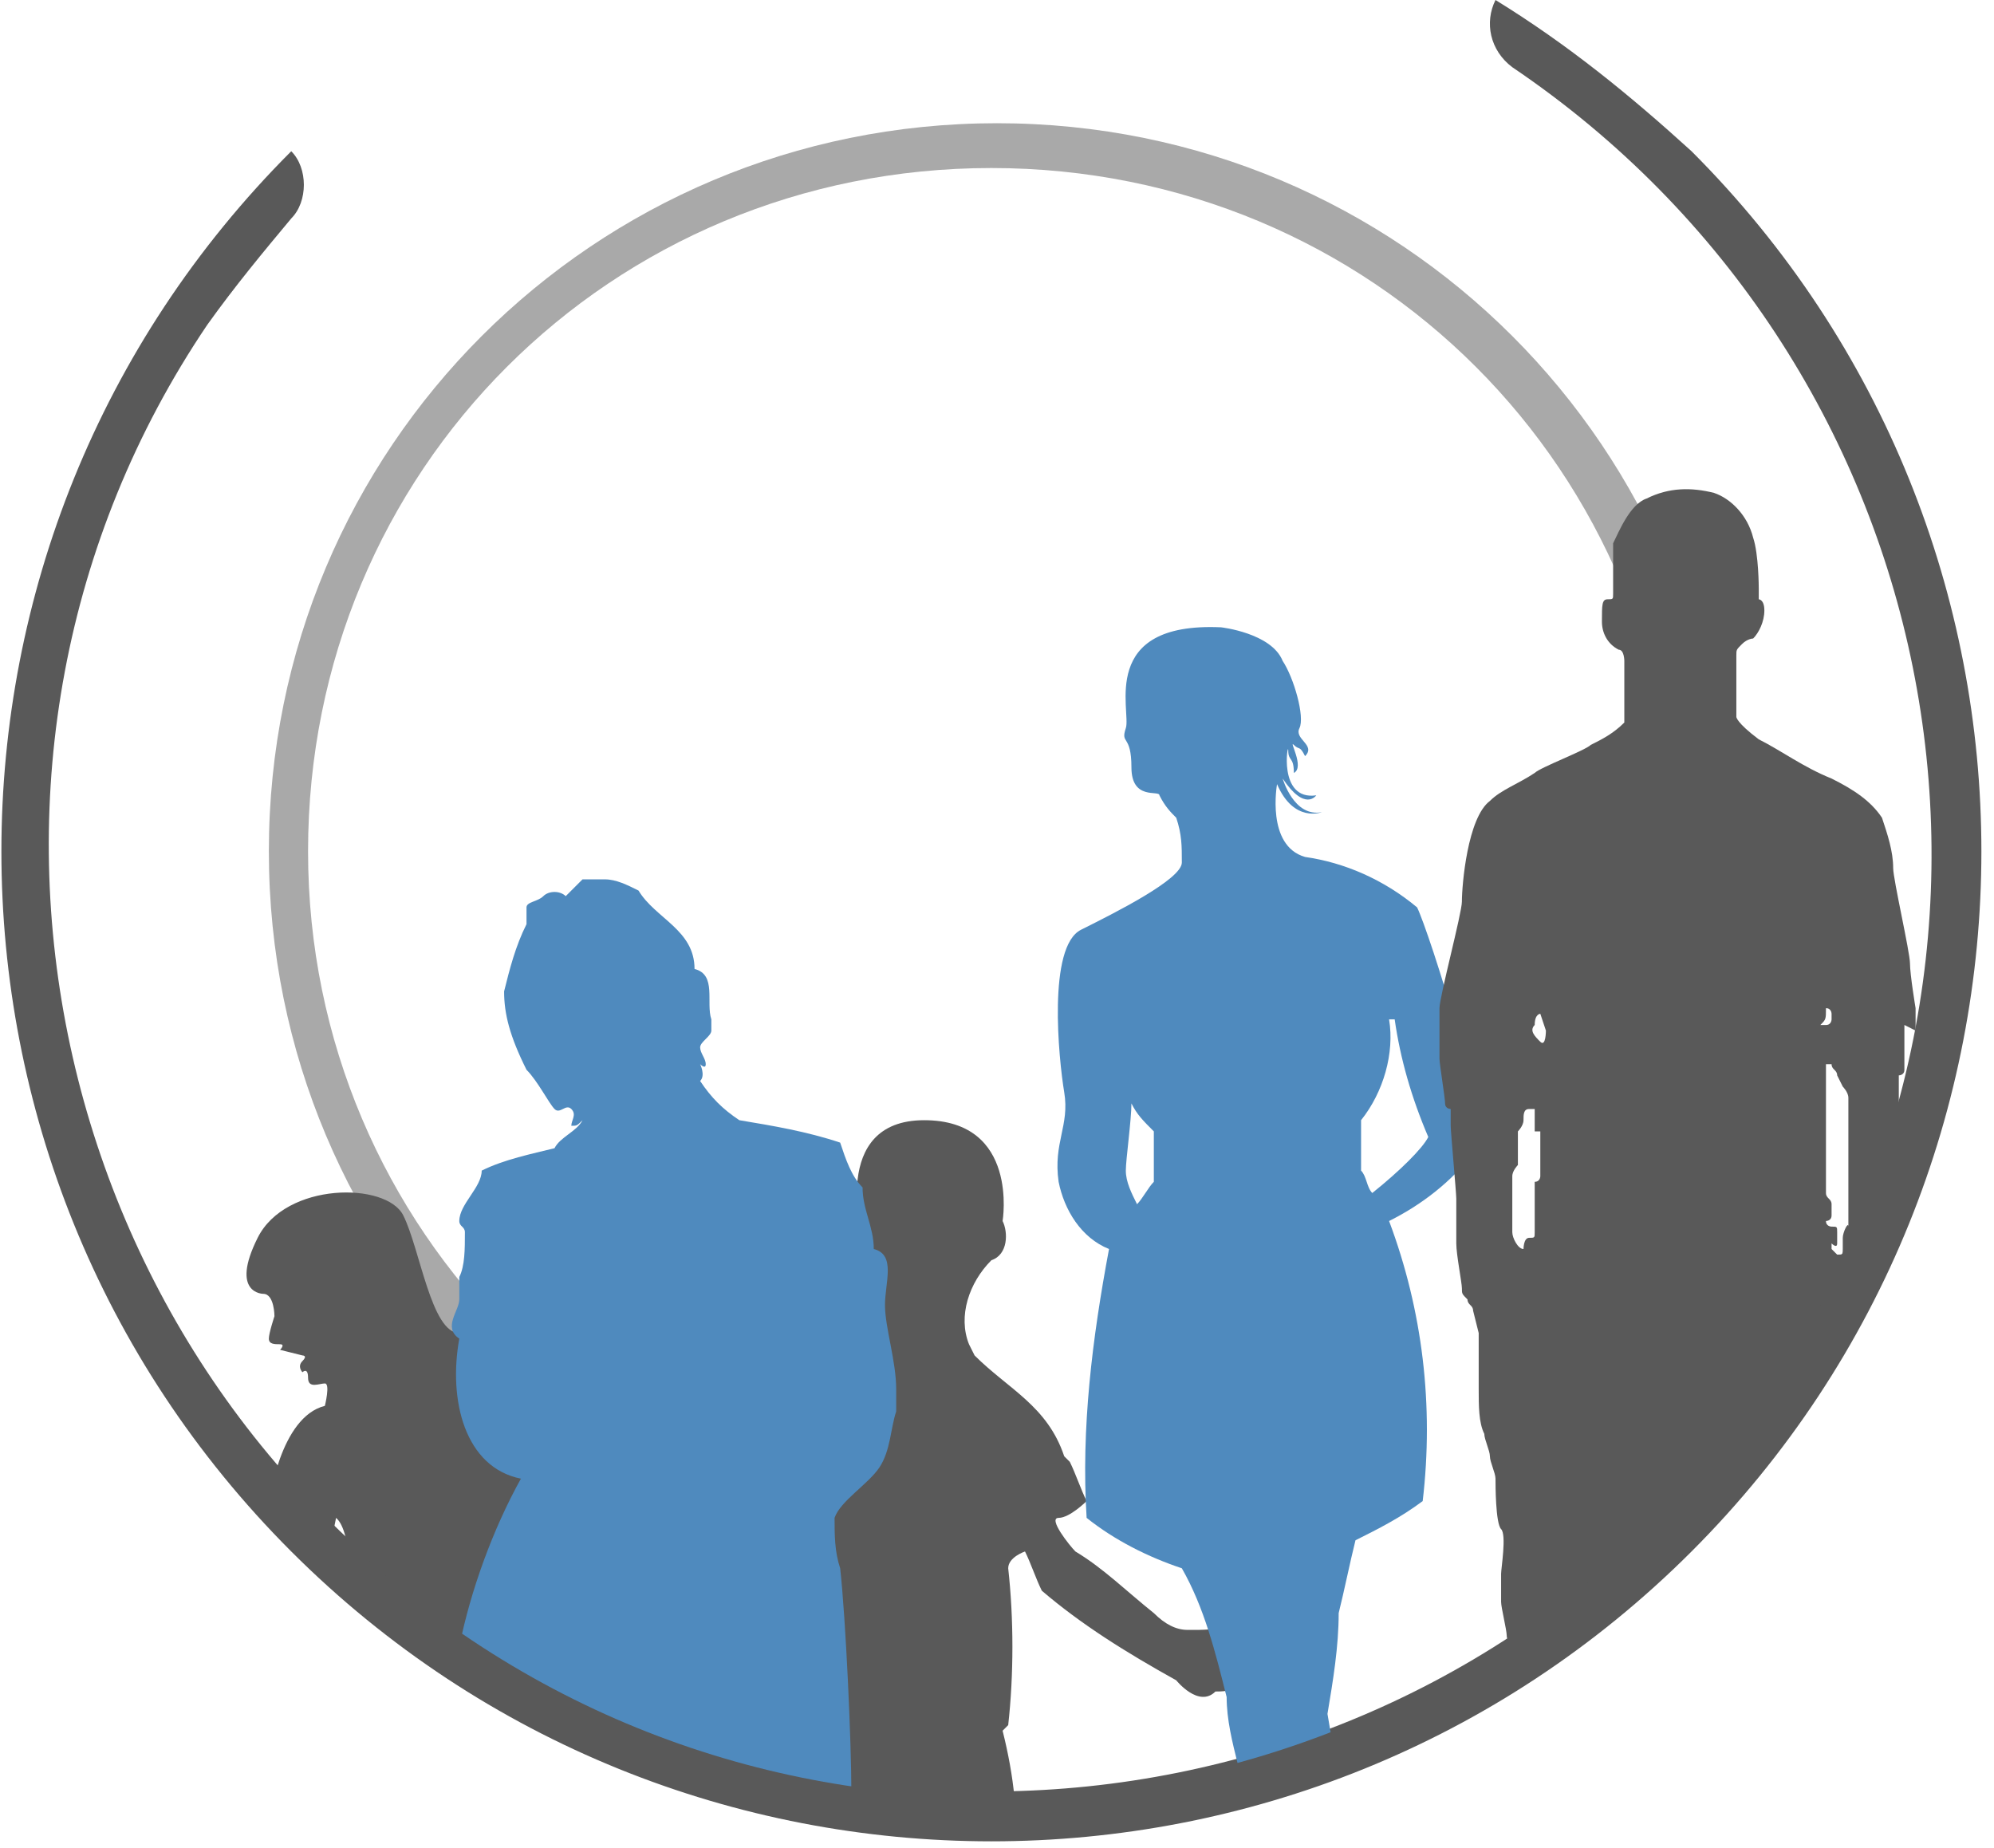 <?xml version="1.0" encoding="utf-8"?>
<!-- Generator: Adobe Illustrator 24.1.0, SVG Export Plug-In . SVG Version: 6.00 Build 0)  -->
<svg version="1.1" id="Laag_1" xmlns="http://www.w3.org/2000/svg" xmlns:xlink="http://www.w3.org/1999/xlink" x="0px" y="0px"
	 viewBox="0 0 35.6 33" style="enable-background:new 0 0 35.6 33;" xml:space="preserve">
<style type="text/css">
	.st0{fill:#A9A9A9;}
	.st1{fill:#595959;}
	.st2{clip-path:url(#SVGID_2_);}
	.st3{fill:#4F8ABE;}
	.st4{fill-rule:evenodd;clip-rule:evenodd;fill:#4F8ABE;}
</style>
<g id="Layer_2">
	<g id="Layer_1-2">
		<g>
			<g>
				<path class="st0" d="M17.7,27.4c-6.7,0-12.2-5.4-12.2-12.2S10.9,3,17.7,3s12.2,5.4,12.2,12.2l0,0h0.9c0-7.2-5.8-13-13-13
					s-13,5.8-13,13s5.8,13,13,13L17.7,27.4z"/>
				<path class="st1" d="M26.7,0L26.7,0c-0.2,0.4-0.1,0.9,0.3,1.2c7.7,5.2,9.8,15.6,4.7,23.3s-15.6,9.8-23.3,4.7S-1.5,13.5,3.7,5.8
					c0.5-0.7,1-1.3,1.5-1.9c0.3-0.3,0.3-0.9,0-1.2c-6.9,6.9-6.9,18.1,0,25s18.1,6.9,25,0s6.9-18.1,0-25C29.1,1.7,28,0.8,26.7,0"/>
			</g>
		</g>
		<g>
			<defs>
				<path id="SVGID_1_" d="M26.7,0L5.2,2.7c0.3,0.3,0.3,0.9,0,1.2c-6.2,6.9-5.7,17.5,1.2,23.8s17.5,5.7,23.8-1.2s5.7-17.5-1.2-23.8
					c-0.6-0.5-1.2-1-1.9-1.5C26.6,0.9,26.5,0.4,26.7,0z"/>
			</defs>
			<clipPath id="SVGID_2_">
				<use xlink:href="#SVGID_1_"  style="overflow:visible;"/>
			</clipPath>
			<g class="st2">
				<path class="st1" d="M4.7,23.1c0,0-0.6,0-0.1-1s2.3-1,2.6-0.4s0.5,2.1,1,2.1c0.3,0,0.6,0.2,0.8,0.5c0.2,0.1,0.4,0.3,0.5,0.5
					c0.2,0.5,0.5,1.1,0.6,1.7c0,0.2,0.3,0.4,0.3,0.4c0.3,0.4,0.6,0.9,0.8,1.4c0.1,0.2,0.2,0.4,0.4,0.5c0,0,0.5-0.1,0.5-0.4
					c0.3-0.7,0.7-1.4,1.1-2c-0.2-0.2-0.3-0.4-0.4-0.6c0-0.3,1.4-2.1,1.9-2.1s1.1-0.3,1.1-0.7s-0.6-0.3-0.4-0.9c0,0-0.6-2.1,1.1-2.1
					s1.4,1.8,1.4,1.8c0.1,0.2,0.1,0.6-0.2,0.7c0,0,0,0,0,0c-0.4,0.4-0.6,1-0.4,1.5l0.1,0.2c0.6,0.6,1.3,0.9,1.6,1.8
					c0,0,0.1,0.1,0.1,0.1c0.1,0.2,0.2,0.5,0.3,0.7c0,0-0.3,0.3-0.5,0.3s0.2,0.5,0.3,0.6c0.5,0.3,0.9,0.7,1.4,1.1
					c0.2,0.2,0.4,0.3,0.6,0.3c0.1,0,0.1,0,0.2,0c0.3,0,0.6-0.1,0.8,0.2c0,0.1-0.2,0.1-0.3,0.1c0,0.3,0.5,0.2,0.4,0.6
					c-0.1,0.1-0.1,0.1-0.2,0.1c-0.1,0.1-0.3,0.1-0.4,0.1C21.4,30.5,21,30,21,30c-0.9-0.5-1.7-1-2.4-1.6c-0.1-0.2-0.2-0.5-0.3-0.7
					c0,0-0.3,0.1-0.3,0.3c0.1,0.9,0.1,1.9,0,2.8l-0.1,0.1c0.2,0.8,0.3,1.6,0.2,2.4c-0.2,0.1-0.6,0.3-0.9,0.2c0,0.7,0,1.4,0,2.1
					c0,0.1,0,0.2,0,0.3c0.3,0.7,0.1,1.5-0.4,2.1c0,0.1-0.1,0.1-0.2,0.2c0,0-0.1,0.1-0.1,0.1c-0.3,0-0.6-0.1-0.8-0.2
					c-0.1-0.2,0,0.5-0.8,0.3c-0.4-0.3-0.5-1.7-0.5-1.7s0-0.5,0.1-0.6c-0.1-0.8-0.1-1.7,0.1-2.5c0,0-0.6-0.2-0.6-0.3
					c0-0.9,0-1.8,0.1-2.7c0.1-0.1-0.4-0.1-0.4-0.3s0.6-3.2,0.5-3.5c0-0.1-0.1,0.1-0.2,0.1c-0.5,0.6-1,1.2-1.4,1.9
					c-0.1,0.2-0.2,0.3-0.2,0.5c0,0.1-0.2,0.7-0.5,0.7s-0.6,0.2-0.8,0.1c-0.1-0.2-0.2-0.5-0.2-0.7c0-0.2-1-1-1.1-1.3
					c0.4,1.1,0.8,2.3,1,3.5c0,0.7-1.2,0.4-1.2,0.4c-0.2,0.5-0.3,0.9-0.4,1.4c0.4,1,0.6,2.1,0.5,3.2c0,0.3,0.1,0.6,0.1,0.8
					c0.1,0.2,0.1,0.5,0,0.7c-0.1,0.1-0.8,0.2-0.8,0c0-0.1,0-0.2-0.1-0.4c0,0-0.4-0.4-0.1-0.7s-0.2-2.2-0.3-2.3
					c-0.2-0.5-0.3-1.1-0.4-1.6c0-0.2,0-0.8,0-0.8s-0.3,1.5-0.4,1.8c-0.1,0.4-0.1,0.8,0,1.1c0,0.4-0.1,0.8-0.2,1.1
					c-0.1,0.3-0.1,0.6,0,0.9c0,0,0.1,1-0.1,1c-0.3,0.1-0.6-0.1-0.8-0.3c-0.2-0.3-0.2-0.7,0-0.7s0-1.5,0-1.8s0-0.7,0-1.2
					c0.1-0.7,0.1-1.3-0.1-2c0,0-0.3,0.2-0.4,0s0.5-4.6-0.1-5.1c-0.2,1.1-0.7,2.1-1.5,2.9c0,0-0.5,0.9-1.1,0.6
					c-0.3-0.2-0.1-0.4-0.1-0.4S3,30.3,3,30.2s0-0.2,0.6-0.1c0.1,0,0.1,0,0.2,0C3.9,30.1,4,30,4,29.9c0.3-0.8,0.6-1.4,0.9-2
					C4.9,27.8,5,27.7,5,27.6c0-0.1,0-0.2,0-0.3c0-0.2,0-0.3,0-0.3S4.8,27,4.8,26.9s0.2-1.6,1-1.8c0,0,0.1-0.4,0-0.4
					s-0.3,0.1-0.3-0.1s-0.1-0.1-0.1-0.1s-0.1-0.1,0-0.2s0-0.1,0-0.1S5,24.1,5,24.1S5.1,24,5,24s-0.2,0-0.2-0.1s0.1-0.4,0.1-0.4
					S4.9,23.1,4.7,23.1"/>
				<path class="st3" d="M25.3,16.2c-0.6-0.5-1.3-0.8-2-0.9c-0.7-0.2-0.5-1.3-0.5-1.3c0.3,0.7,0.8,0.5,0.8,0.5
					c-0.5,0.1-0.7-0.6-0.7-0.6c0.4,0.6,0.6,0.3,0.6,0.3c-0.7,0.1-0.5-1-0.5-0.8s0.1,0.1,0.1,0.4c0.2-0.1-0.1-0.6,0-0.5
					s0.1,0,0.2,0.2c0.2-0.2-0.2-0.3-0.1-0.5s-0.1-0.9-0.3-1.2c-0.2-0.5-1.1-0.6-1.1-0.6c-2.2-0.1-1.6,1.5-1.7,1.8s0.1,0.1,0.1,0.7
					s0.5,0.4,0.5,0.5c0.1,0.2,0.2,0.3,0.3,0.4c0.1,0.3,0.1,0.5,0.1,0.8c0,0.3-1.2,0.9-1.8,1.2s-0.4,2.3-0.3,2.9s-0.2,0.9-0.1,1.6
					c0.1,0.5,0.4,1,0.9,1.2c-0.3,1.6-0.5,3.2-0.4,4.8c0.5,0.4,1.1,0.7,1.7,0.9c0.4,0.7,0.6,1.5,0.8,2.3c0,0.4,0.1,0.8,0.2,1.2
					c0,0.1,0,1.4-0.3,1.6c-0.2,0.2-0.3,0.6-0.1,0.9c0.1,0.2,0.1,0.4,0.1,0.6c-0.1,0.4-0.1,0.8,0,1.2c0.3,0.2,0.3,0.1,0.5,0
					s0.2-0.1,0.3-0.1s0.2-0.1,0.2-0.1s0,0,0.1-0.1s0-0.3-0.1-0.4c-0.1-0.2-0.1-0.4-0.1-0.7c0-0.1-0.1-0.7-0.1-0.8s0.1-0.6,0.2-0.5
					c0.3,0.7,0.6,1.4,0.8,2.2c0,0.3,0,0.5,0,0.8c0,0.3,0,0.6,0,0.9c0,0.1-0.1,0.2-0.1,0.3c0,0.2,0,0.1,0.1,0.1s0.2,0.2,0.3,0
					c0.2,0.1,0.3-0.1,0.3-0.1s0,0.1,0.1,0.1c0.5,0,0.5-0.2,0.5-0.3c0-0.4-0.1-0.9-0.2-1.3c0-0.2,0.1-0.5,0.2-0.7
					c0.1-0.2-0.2-0.7-0.4-0.8s-0.4-1-0.4-1.5s-0.3-2.2-0.3-2.2c0.1-0.6,0.2-1.2,0.2-1.8c0.1-0.4,0.2-0.9,0.3-1.3
					c0.4-0.2,0.8-0.4,1.2-0.7c0.2-1.7,0-3.4-0.6-5c0.6-0.3,1.1-0.7,1.5-1.2C26.7,20.3,25.5,16.6,25.3,16.2 M20.1,20.9
					c0-0.2,0.1-0.9,0.1-1.2c0.1,0.2,0.2,0.3,0.4,0.5c0,0.3,0,0.6,0,0.9c-0.1,0.1-0.2,0.3-0.3,0.4C20.2,21.3,20.1,21.1,20.1,20.9
					 M24.5,21.3c-0.1-0.1-0.1-0.3-0.2-0.4c0-0.3,0-0.6,0-0.9c0.4-0.5,0.6-1.2,0.5-1.8c0,0,0.1,0,0.1,0c0.1,0.7,0.3,1.4,0.6,2.1
					C25.4,20.5,25,20.9,24.5,21.3"/>
				<path class="st1" d="M32.9,22.1c0,0,0,0.1,0,0.2s0,0.1-0.1,0.1c0,0-0.1-0.1-0.1-0.1c0,0,0-0.1,0-0.1s0.1,0.1,0.1,0s0-0.1,0-0.2
					c0-0.1,0-0.1-0.1-0.1c0,0-0.1,0-0.1-0.1s0,0,0,0s0.1,0,0.1-0.1c0-0.1,0-0.2,0-0.2c0-0.1-0.1-0.1-0.1-0.2c0-0.1,0-0.1,0-0.2
					c0-0.1,0-1.6,0-1.6s0-0.5,0-0.5h0.1c0,0.1,0.1,0.1,0.1,0.2l0.1,0.2c0,0,0.1,0.1,0.1,0.2c0,0,0,1.1,0,1.2s0,1,0,1.1
					C33,21.8,32.9,22,32.9,22.1 M32.6,18L32.6,18c0.1,0,0.1,0.1,0.1,0.1c0,0,0,0,0,0.1c0,0,0,0.1-0.1,0.1s-0.1,0-0.1,0
					C32.6,18.2,32.6,18.2,32.6,18 M27.5,18.6c-0.1-0.1-0.2-0.2-0.1-0.3c0-0.2,0.1-0.2,0.1-0.2s0.1,0.3,0.1,0.3S27.6,18.7,27.5,18.6
					 M27.5,20.2c0,0,0,0.1,0,0.1s0,0,0,0.1c0,0.1,0,0.1,0,0.2c0,0.1,0,0.2,0,0.3s0,0.1,0,0.1s0,0.1-0.1,0.1c0,0.1,0,0.2,0,0.4
					c0,0.1,0,0.4,0,0.5s0,0.1-0.1,0.1s-0.1,0.2-0.1,0.2c-0.1,0-0.2-0.2-0.2-0.3c0-0.1,0-0.9,0-1s0.1-0.2,0.1-0.2v-0.3
					c0-0.1,0-0.2,0-0.3c0,0,0.1-0.1,0.1-0.2c0-0.1,0-0.2,0.1-0.2h0.1c0,0.1,0,0.2,0,0.3c0,0,0,0.1,0,0.1 M34.2,18.4
					c0-0.1,0-0.2,0-0.2c0-0.1,0-0.1,0-0.2c0,0-0.1-0.6-0.1-0.8s-0.3-1.5-0.3-1.7c0-0.3-0.1-0.6-0.2-0.9c-0.2-0.3-0.5-0.5-0.9-0.7
					c-0.5-0.2-0.9-0.5-1.3-0.7C31,12.9,31,12.8,31,12.8s0-0.7,0-0.7l0,0c0,0,0-0.1,0-0.1c0,0,0-0.2,0-0.3c0-0.1,0-0.1,0.1-0.2
					c0.1-0.1,0.2-0.1,0.2-0.1c0.1-0.1,0.2-0.3,0.2-0.5c0-0.2-0.1-0.2-0.1-0.2s0-0.2,0-0.2s0-0.6-0.1-0.9c-0.1-0.4-0.4-0.7-0.7-0.8
					c-0.4-0.1-0.8-0.1-1.2,0.1c-0.3,0.1-0.5,0.6-0.6,0.8c0,0.3,0,0.6,0,0.9c0,0.1,0,0.1-0.1,0.1s-0.1,0.1-0.1,0.4
					c0,0.2,0.1,0.4,0.3,0.5c0.1,0,0.1,0.2,0.1,0.2s0,0.3,0,0.4c0,0.2,0,0.5,0,0.7c-0.2,0.2-0.4,0.3-0.6,0.4c-0.1,0.1-0.9,0.4-1,0.5
					c-0.3,0.2-0.6,0.3-0.8,0.5c-0.4,0.3-0.5,1.5-0.5,1.8c0,0.2-0.4,1.7-0.4,1.9c0,0.3,0,0.6,0,0.9c0,0.1,0.1,0.7,0.1,0.8
					s0.1,0.1,0.1,0.1c0,0.1,0,0.2,0,0.3c0,0.1,0.1,1.2,0.1,1.3s0,0.6,0,0.8s0.1,0.7,0.1,0.8c0,0.1,0,0.1,0.1,0.2
					c0,0.1,0.1,0.1,0.1,0.2l0.1,0.4l0,0.2c0,0.1,0,0.2,0,0.2c0,0.2,0,0.4,0,0.6c0,0.3,0,0.6,0.1,0.8c0,0.1,0.1,0.3,0.1,0.4
					c0,0.1,0.1,0.3,0.1,0.4c0,0.1,0,0.8,0.1,0.9s0,0.7,0,0.8c0,0.2,0,0.3,0,0.5c0,0.1,0.1,0.5,0.1,0.6S27,29.4,27,29.4
					c0,0.1,0,0.1,0,0.2c0,0.1,0,0.1,0,0.2c0,0.1-0.1,0.1-0.1,0.2c0,0.1,0,0.2,0,0.3c0.1,0.1,0.1,0.2,0.1,0.3c0,0.2,0.1,1.2,0.1,1.3
					s0,1,0,1.1c0,0.2,0.1,0.3,0.2,0.5c0.1,0.2,0.3,0.5,0.5,0.7c0.1,0.1,0.1,0.2,0.1,0.3c0,0.1-0.1,0.3-0.1,0.4
					c0,0.2-0.1,0.4-0.1,0.6c-0.1,0.4,0,0.8,0.2,1.2c0.2,0.4,0.7,0.4,0.9,0.4s0.2-0.1,0.4-0.2c0.1-0.3,0.1-0.5,0.2-0.8l0,0
					c-0.1-0.2-0.1-0.4-0.1-0.6v-0.5c0-0.2-0.1-0.3,0-0.4s0.2-0.2,0.2-0.3c0.1-0.3,0.1-0.5,0.1-0.8c-0.1-0.2-0.2-0.4-0.3-0.6
					c-0.1-0.1-0.1-0.2-0.1-0.3c0,0,0.2,0,0.2-0.2s0-0.3-0.1-0.4c-0.1-0.1-0.1-0.2-0.1-0.3c0-0.1,0-0.6,0-0.6
					c0.1-0.1,0.1-0.2,0.1-0.3c0-0.1-0.1-0.2-0.1-0.3s0.1-0.1,0.2-0.2c0-0.1,0-0.2,0-0.3c-0.1-0.1,0-0.2,0-0.2c0.1,0,0.2-0.1,0.2-0.2
					c0-0.2,0-0.3-0.1-0.5c0-0.2,0-0.5,0-0.7c0-0.1,0.1-0.8,0.1-0.9s0.2-0.2,0.2-0.3s0.1,0,0.1,0s0.1,1,0.1,1.3s0,1.3,0,1.4
					s-0.1,0.3-0.1,0.4c0,0.2,0,0.5,0,0.7c0.1,0.3,0.1,0.6,0.1,0.8c0,0.4,0,0.7,0,1.1c0,0.1-0.1,0.8-0.1,1.1s0.1,0.6,0.1,0.8
					s-0.1,0.3,0,0.3s0.1,0.4,0,0.4s-0.3,0.7-0.4,0.7l0,0c0,0,0,0.8,0,0.8s0,0.1,0,0.2c0,0.1,0,0.2-0.1,0.3c-0.1,0.1-0.1,0.2-0.2,0.3
					c-0.1,0.2-0.1,0.4-0.1,0.6c0,0.1,0.1,0.2,0.2,0.2c0.2,0,0.4,0.1,0.7,0.1c0.2,0,0.4,0,0.6-0.1c0.1,0,0.2-0.1,0.2-0.2
					c0-0.2,0.1-0.3,0.1-0.5c0,0,0-0.3,0-0.3c0-0.1,0-0.1,0.1-0.2l0.4-0.5c0-0.1,0-0.3,0-0.4c0-0.1-0.2-0.2-0.3-0.3s-0.1-0.1,0-0.2
					c0-0.1,0.1-0.1,0.1-0.2c0.1-0.1,0.1-0.3,0.2-0.4c0-0.1,0.2-1,0.3-1.2S32,32.2,32,32s0.2-1.5,0.2-1.8s0.1-1.4,0.1-1.8
					s0.2-1.7,0.2-1.8s0.1-0.6,0.2-1.1c0.1-0.3,0.2-0.6,0.3-0.9c0-0.3,0-0.5,0-0.8c0-0.1,0.1-0.3,0.1-0.4c0,0,0-0.2,0.1-0.2
					c0.1-0.2,0.2-0.4,0.3-0.6c0.1-0.2,0.1-0.4,0.1-0.7c0,0,0.1-0.3,0.1-0.4s0.2-1.3,0.2-1.5c0-0.3,0-0.6,0-0.8c0,0,0.1,0,0.1-0.1
					c0-0.1,0-0.1,0-0.2c0,0,0-0.1,0-0.1c0,0,0-0.1,0-0.1c0-0.1,0-0.1,0-0.2c0-0.1,0-0.1,0-0.2 M29.6,36L29.6,36L29.6,36"/>
				<path class="st4" d="M10.5,15.7h0.3c0.2,0,0.4,0.1,0.6,0.2c0.3,0.5,1,0.7,1,1.4c0.4,0.1,0.2,0.6,0.3,0.9c0,0.1,0,0.1,0,0.2
					c0,0.1-0.2,0.2-0.2,0.3s0.1,0.2,0.1,0.3s-0.1,0-0.1,0s0.1,0.2,0,0.3c0.2,0.3,0.4,0.5,0.7,0.7c0.6,0.1,1.2,0.2,1.8,0.4
					c0.1,0.3,0.2,0.6,0.4,0.8c0,0.4,0.2,0.7,0.2,1.1c0.4,0.1,0.2,0.6,0.2,1s0.2,1,0.2,1.5v0.4l0,0c-0.1,0.3-0.1,0.7-0.3,1
					c-0.2,0.3-0.7,0.6-0.8,0.9c0,0.3,0,0.6,0.1,0.9c0.1,0.9,0.2,3.1,0.2,4c-2.4,0-7-2.6-7-2.6l0,0c0.2-1,0.6-2.1,1.1-3
					c-1-0.2-1.3-1.4-1.1-2.5c-0.3-0.2,0-0.5,0-0.7s0-0.3,0-0.4c0.1-0.2,0.1-0.5,0.1-0.8c0-0.1-0.1-0.1-0.1-0.2
					c0-0.3,0.4-0.6,0.4-0.9c0.4-0.2,0.9-0.3,1.3-0.4c0.1-0.2,0.4-0.3,0.5-0.5c-0.1,0.1-0.1,0.1-0.2,0.1c0-0.1,0.1-0.2,0-0.3
					s-0.2,0.1-0.3,0s-0.3-0.5-0.5-0.7C9.1,18.5,9,18.1,9,17.7c0.1-0.4,0.2-0.8,0.4-1.2c0-0.1,0-0.2,0-0.3s0.2-0.1,0.3-0.2
					c0.1-0.1,0,0,0,0c0.1-0.1,0.3-0.1,0.4,0c0.1-0.1,0.2-0.2,0.3-0.3"/>
			</g>
		</g>
	</g>
</g>
</svg>
